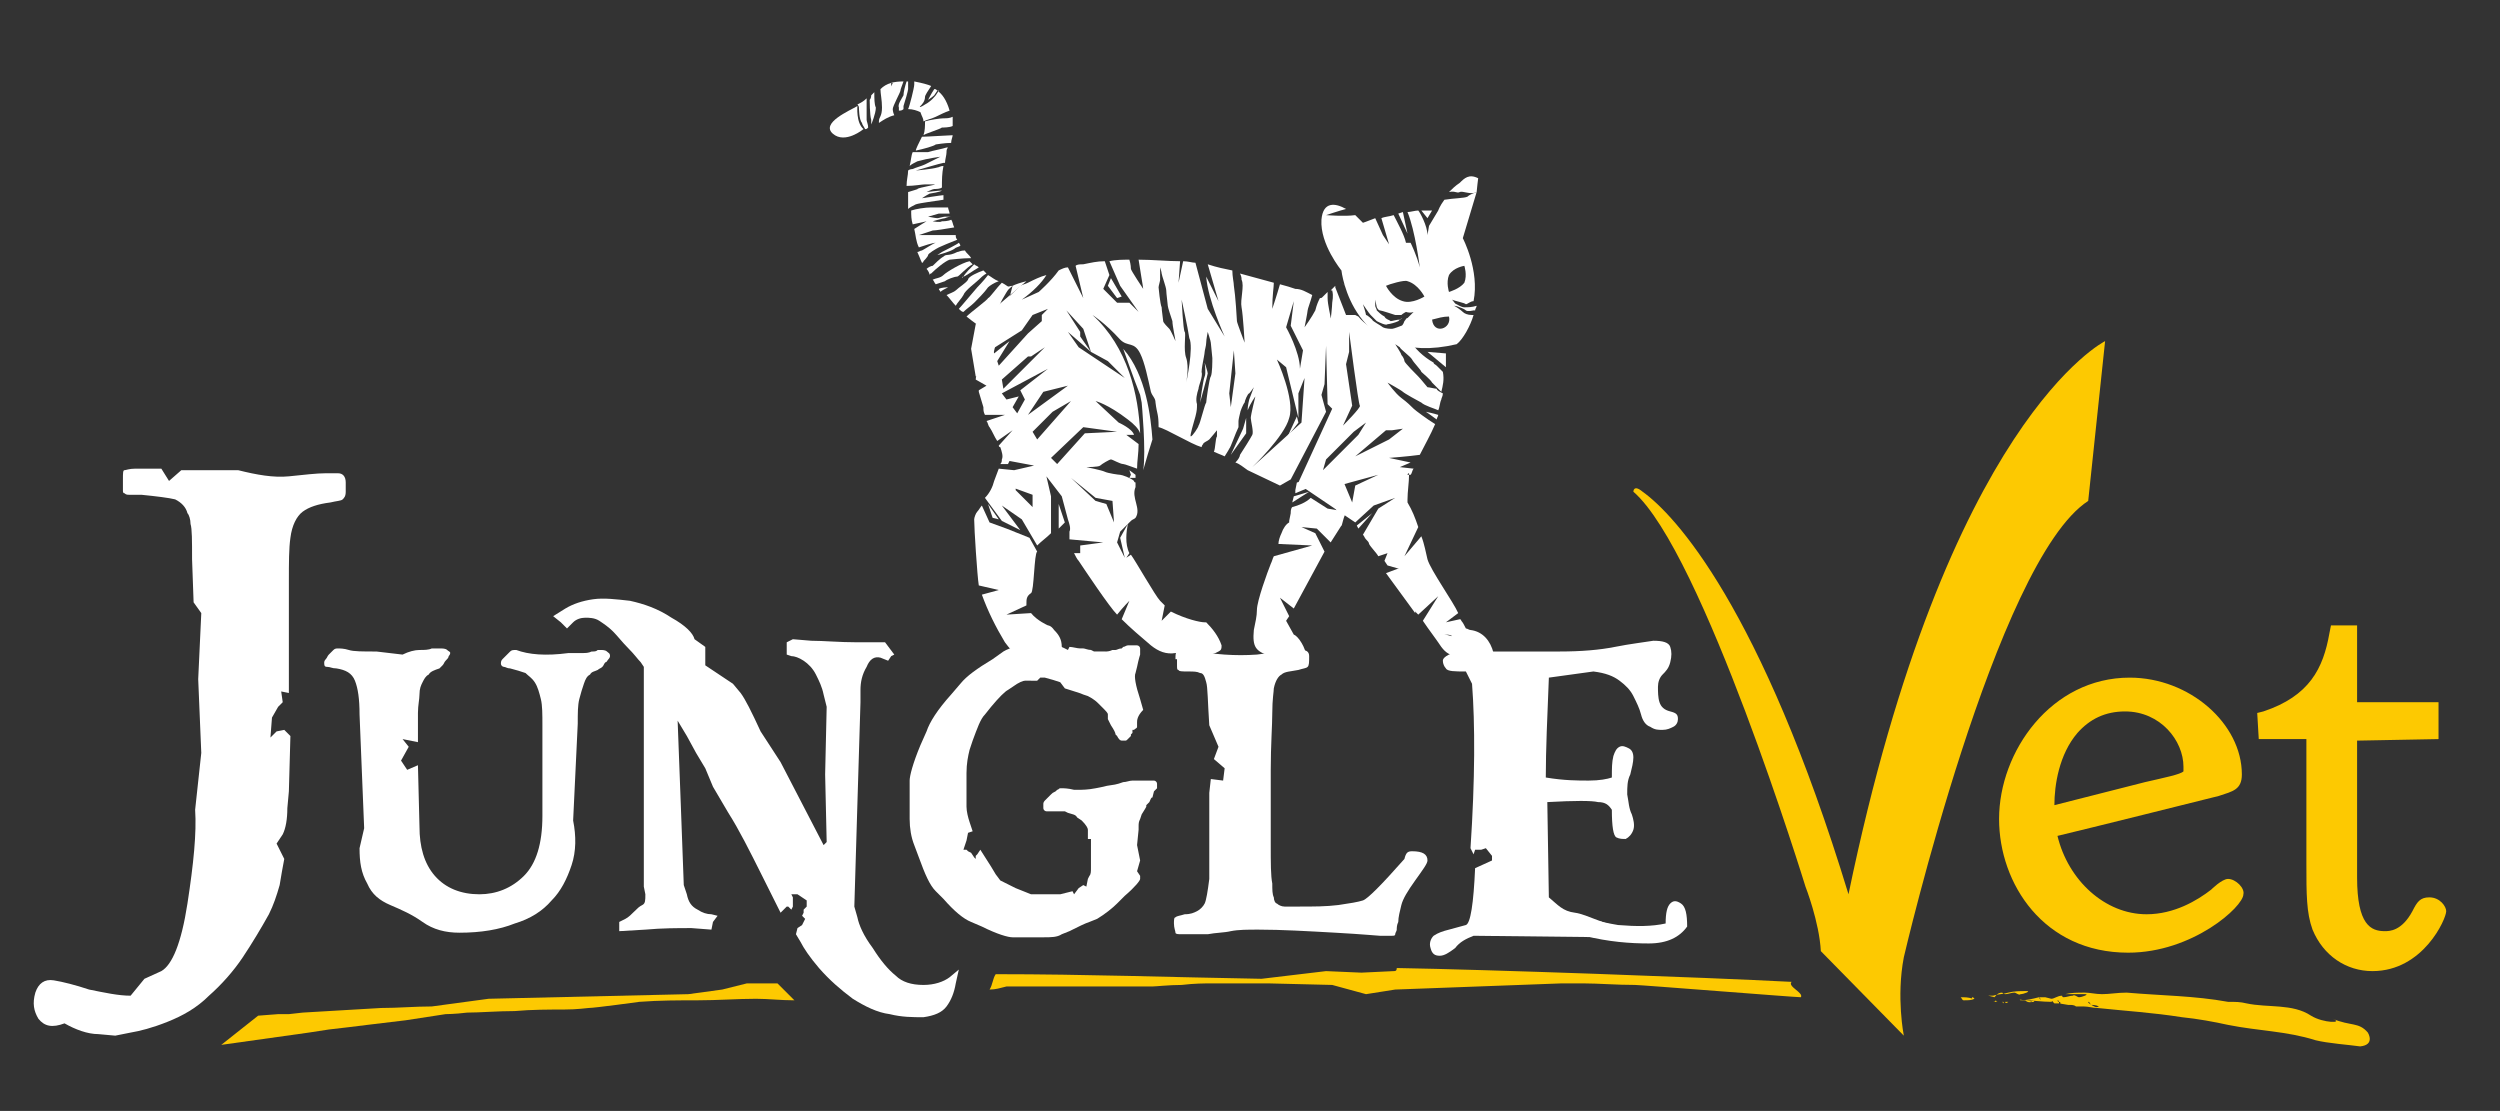 <?xml version="1.0" encoding="utf-8"?>
<!-- Generator: Adobe Illustrator 25.0.1, SVG Export Plug-In . SVG Version: 6.00 Build 0)  -->
<svg version="1.1" id="Calque_1" xmlns="http://www.w3.org/2000/svg" xmlns:xlink="http://www.w3.org/1999/xlink" x="0px" y="0px"
	 viewBox="0 0 162.7 72.3" style="enable-background:new 0 0 162.7 72.3;" xml:space="preserve">
<rect x="0" y="0" width="162.7" height="72.3" fill="#333333" stroke="none"/>
<style type="text/css">
	.st0{fill:#FDC901;}
	.st1{fill:#FFFFFF;}
	.st2{fill-rule:evenodd;clip-rule:evenodd;fill:#FFFFFF;}
</style>
<path class="st0" d="M137,22.2c0,0-10.3,5.1-16.7,36C114.6,39.5,109,33.5,106.9,32c-0.6-0.5-0.6,0-0.6,0
	c4.5,3.9,11.2,25.7,11.2,25.7s0.9,2.3,1,4.2l5.4,5.5c0,0-0.5-2.5,0-5.1c0,0,6-25.8,12-29.7L137,22.2z"/>
<path class="st0" d="M50.6,64h-2L47,64.4l-2.2,0.3c-4.3,0.1-8.7,0.2-13,0.3l-3.7,0.5c-1.1,0-2.2,0.1-3.3,0.1l-1.7,0.1l-1.7,0.1
	l-1.7,0.1L18.8,66h-0.5h-0.2l-1.3,0.1L14.4,68l5.7-0.8l1.3-0.2c0.9-0.1,1.7-0.2,2.5-0.3l2.5-0.3L29,66c0,0,0.6,0,1.4-0.1
	c0.8,0,2-0.1,3.1-0.1c1.1-0.1,2.3-0.1,3.2-0.1s1.5-0.1,1.6-0.1c0.4,0,3.3-0.4,3.3-0.4c1.3-0.1,2.6-0.1,3.8-0.1
	c1.3,0,2.6-0.1,3.8-0.1c0.8,0,1.6,0.1,2.5,0.1C51.3,64.7,50.9,64.3,50.6,64z"/>
<path class="st0" d="M90.7,63.2l-2.1,0.1l-2.3-0.1l-4.2,0.5c-5.9-0.1-11.4-0.3-17.3-0.3c-0.2,0.3-0.2,0.7-0.4,1
	c0.4,0,0.7-0.1,1.1-0.2h4.4H75c0.2,0,1.1-0.1,1.9-0.1c0.8-0.1,1.6-0.1,1.6-0.1h4.1l4.1,0.1l2.2,0.6l1.9-0.3l5.4-0.2l5.4-0.2h1.5
	c0.9,0,2.1,0.1,3.3,0.1c0.4,0,10.4,0.8,10.8,0.8c0.2-0.3-0.9-0.7-0.6-1c-5.8-0.3-19.8-0.8-25.7-0.9C90.9,63.2,90.8,63.2,90.7,63.2
	L90.7,63.2z"/>
<path class="st1" d="M13.1,39.9l-0.5-0.7l-0.1-2.8c0-1.2,0-2-0.1-2.3c0-0.3-0.1-0.6-0.2-0.7c-0.1-0.4-0.4-0.7-0.8-0.9
	c-0.4-0.1-1.2-0.2-2.2-0.3c-0.4,0-0.6,0-0.8,0c-0.1,0-0.2,0-0.3-0.1C8,32.1,8,32,8,31.9v-0.7c0-0.4,0-0.6,0.1-0.6
	c0.1,0,0.3-0.1,0.7-0.1h1.7l0.5,0.8l0.8-0.7h3.7c1.2,0.3,2.3,0.5,3.3,0.4s1.8-0.2,2.4-0.2H22c0.3,0,0.5,0.2,0.5,0.6V32
	c0,0.3-0.1,0.4-0.2,0.5s-0.4,0.1-0.8,0.2c-0.8,0.1-1.4,0.3-1.8,0.6S19,34.2,18.9,35c-0.1,0.7-0.1,1.6-0.1,2.8v5.5v1.8L18.3,45
	l0.1,0.7L18.1,46l-0.4,0.7L17.6,48l0.4-0.4l0.5-0.1l0.4,0.4l-0.1,3.6l-0.1,1.1c0,0.7-0.1,1.3-0.3,1.7L18,54.9l0.5,1
	c-0.1,0.5-0.2,1.1-0.3,1.7c-0.2,0.7-0.4,1.3-0.7,1.9c-0.5,0.9-1.1,1.9-1.7,2.8s-1.4,1.8-2.2,2.5c-0.8,0.8-1.7,1.3-2.7,1.7
	s-1.8,0.6-2.4,0.7l-1,0.2l-1.1-0.1c-0.7,0-1.5-0.3-2.2-0.7c-0.8,0.3-1.3,0.2-1.7-0.3c-0.3-0.5-0.4-1-0.2-1.7
	c0.2-0.6,0.6-0.9,1.2-0.8s1.4,0.3,2.3,0.6c1,0.2,1.9,0.4,2.7,0.4l0.9-1.1l1.1-0.5c0.7-0.4,1.3-1.8,1.7-4.4s0.6-4.6,0.5-6.1l0.4-3.7
	l-0.2-4.8L13.1,39.9z"/>
<path class="st1" d="M27.3,53.8c0,1.3,0.3,2.4,1,3.2s1.7,1.2,2.9,1.2c1.1,0,2.1-0.4,2.9-1.2s1.2-2.1,1.2-3.9v-5.9
	c0-0.7,0-1.3-0.1-1.7s-0.2-0.8-0.4-1.1s-0.4-0.4-0.6-0.6c-0.3-0.1-0.6-0.2-1-0.3c-0.2,0-0.3-0.1-0.4-0.1s-0.2-0.1-0.2-0.2
	s0-0.2,0.1-0.3s0.1-0.1,0.2-0.2s0.2-0.2,0.3-0.3s0.2-0.1,0.4-0.1c0.8,0.3,1.9,0.4,3.4,0.2h0.9c0.2,0,0.4,0,0.6-0.1
	c0.2,0,0.3,0,0.4-0.1h0.2c0.1,0,0.3,0,0.4,0.1s0.2,0.1,0.2,0.3c0,0,0,0.1-0.1,0.2s-0.1,0.2-0.2,0.2c-0.1,0.1-0.1,0.2-0.2,0.3
	s-0.2,0.1-0.3,0.2c-0.2,0.1-0.4,0.1-0.5,0.3c-0.2,0.1-0.3,0.3-0.4,0.6s-0.2,0.6-0.3,1s-0.1,0.9-0.1,1.6l-0.3,6.3
	c0.2,1,0.2,2-0.1,2.9s-0.7,1.7-1.3,2.3c-0.6,0.7-1.4,1.2-2.4,1.5c-1,0.4-2.2,0.6-3.6,0.6c-0.9,0-1.7-0.2-2.4-0.7s-1.4-0.8-2.1-1.1
	s-1.2-0.7-1.5-1.4c-0.4-0.7-0.5-1.4-0.5-2.3l0.3-1.3l-0.3-7.4c0-1-0.1-1.7-0.3-2.2s-0.6-0.7-1.2-0.8c-0.3,0-0.4-0.1-0.6-0.1
	s-0.2-0.1-0.2-0.3c0,0,0-0.1,0.1-0.2s0.1-0.2,0.2-0.3s0.2-0.2,0.3-0.3s0.2-0.1,0.3-0.1s0.4,0,0.7,0.1s0.9,0.1,1.8,0.1l1.7,0.2
	c0.4-0.2,0.8-0.3,1.1-0.3s0.6,0,0.8-0.1h0.5c0.2,0,0.4,0,0.5,0.1s0.2,0.1,0.2,0.2c0,0,0,0.1-0.1,0.2c0,0.1-0.1,0.2-0.2,0.3
	s-0.1,0.2-0.2,0.3s-0.1,0.1-0.2,0.2c-0.3,0.1-0.6,0.2-0.7,0.4c-0.2,0.1-0.3,0.3-0.4,0.5s-0.2,0.4-0.2,0.8c0,0.3-0.1,0.7-0.1,1.2v1.9
	l-1-0.2l0.4,0.5l-0.5,0.9l0.4,0.6l0.7-0.3L27.3,53.8L27.3,53.8z"/>
<path class="st1" d="M36,40.1l0.8-0.5c0.5-0.3,1.1-0.5,1.8-0.6s1.5,0,2.4,0.1c0.9,0.2,1.8,0.5,2.7,1.1c0.9,0.5,1.4,1,1.5,1.4
	l0.7,0.5v0.6v0.6l0.9,0.6l0.9,0.6l0.5,0.6c0.3,0.4,0.7,1.2,1.3,2.5l1.3,2l1.4,2.7l1.4,2.7l0.1-0.1l0.1-0.1l-0.1-4.4l0.1-4.4
	l-0.2-0.8c-0.1-0.5-0.3-0.9-0.5-1.3s-0.5-0.7-0.8-0.9s-0.6-0.3-0.8-0.3l-0.3-0.1v-0.4v-0.4l0.2-0.1l0.2-0.1l1.2,0.1
	c0.8,0,1.8,0.1,3,0.1h1.8l0.3,0.4l0.3,0.4L58,42.7L57.8,43l-0.5-0.2c-0.4-0.1-0.7,0.1-0.9,0.6c-0.3,0.5-0.4,1-0.4,1.5v0.8l-0.2,6.6
	L55.6,59l0.2,0.7c0.1,0.5,0.4,1.2,1,2c0.5,0.8,1,1.4,1.5,1.8c0.4,0.4,1,0.6,1.8,0.6c0.7,0,1.3-0.2,1.7-0.5l0.6-0.5L62.2,64
	c-0.1,0.6-0.3,1.1-0.6,1.5s-0.8,0.6-1.5,0.7c-0.7,0-1.4,0-2.2-0.2c-0.8-0.1-1.6-0.5-2.4-1c-0.8-0.6-1.5-1.2-2.2-2
	c-0.6-0.7-1-1.3-1.2-1.7l-0.3-0.5l0.1-0.4l0.3-0.2l0.2-0.4l-0.2-0.2l0.1-0.2v-0.2l0.1-0.1l0.1-0.1v-0.2v-0.2l-0.3-0.2l-0.3-0.2h-0.1
	h-0.1h-0.1h-0.1l0.1,0.2v0.2v0.1v0.1V59l-0.1,0.2L51.3,59h-0.1L51,59.2l-0.2,0.2L49.6,57c-0.8-1.6-1.5-3-2.2-4.1l-1-1.7L45.9,50
	l-0.6-1l-0.6-1.1l-0.6-1l0.2,5.3l0.1,2.7l0.1,2.7l0.1,0.3l0.1,0.3c0.1,0.5,0.3,0.8,0.7,1c0.3,0.2,0.6,0.3,0.9,0.3l0.4,0.1L46.4,60
	l-0.1,0.5L45,60.4c-0.9,0-1.9,0-3,0.1l-1.7,0.1v-0.3V60l0.4-0.2c0.2-0.1,0.4-0.3,0.6-0.5s0.3-0.3,0.5-0.4s0.2-0.3,0.2-0.7l-0.1-0.5
	v-3.6v-3.6V47v-3.6l-0.2-0.3c-0.2-0.2-0.4-0.5-0.8-0.9s-0.7-0.8-1-1.1s-0.6-0.5-0.9-0.7s-0.7-0.2-0.9-0.2c-0.3,0-0.6,0.1-0.8,0.3
	S37,40.8,37,40.8l-0.1,0.1l-0.4-0.4L36,40.1z"/>
<path class="st1" d="M70.8,54.6v-0.4V54c0-0.1-0.1-0.3-0.4-0.6l-0.3-0.2C70,53,69.8,53,69.5,52.9l-0.2-0.1H69h-0.2h-0.1
	c0,0-0.1,0-0.2,0h-0.1h-0.1h-0.1h-0.1c-0.1,0-0.2-0.1-0.2-0.2v-0.1v-0.1v-0.1c0,0,0-0.1,0.1-0.2l0.1-0.1c0,0,0.1-0.1,0.2-0.2
	l0.1-0.1c0.1-0.1,0.1-0.1,0.3-0.2l0.1-0.1c0.1,0,0.1-0.1,0.2-0.1h0.1h0.1c0,0,0.3,0,0.7,0.1h0.3c0.2,0,0.6,0,1.1-0.1l0.5-0.1
	c0.3-0.1,0.7-0.1,1-0.2l0.3-0.1c0.2,0,0.4-0.1,0.6-0.1h0.2h0.4h0.1h0.2H75h0.1c0.1,0,0.2,0.1,0.2,0.2v0.1v0.1v0.1
	c0,0-0.1,0.1-0.2,0.2L75,51.9c-0.1,0-0.1,0.1-0.2,0.3l-0.1,0.1l-0.1,0.1v0.1c0,0-0.1,0.2-0.3,0.5l-0.1,0.3c-0.1,0.2-0.1,0.3-0.1,0.5
	v0.1V54L74,55l0.2,1L74,56.7l0.2,0.3v0.2c0,0.1-0.3,0.5-1,1.1l-0.5,0.5c-0.3,0.3-0.8,0.7-1.3,1L70.9,60c-0.3,0.1-0.7,0.3-1.3,0.6
	l-0.5,0.2C68.8,61,68.4,61,67.9,61h-0.3h-0.3h-0.9h-0.5c-0.3,0-1-0.2-2-0.7L63.2,60c-0.5-0.2-1.1-0.7-1.8-1.5L60.9,58
	c-0.4-0.4-0.7-1.1-1.1-2.2L59.5,55c-0.2-0.5-0.3-1.1-0.3-1.7v-0.5v-0.5v-1v-0.5c0-0.3,0.2-1.1,0.7-2.3l0.4-0.9
	c0.2-0.6,0.7-1.4,1.6-2.4l0.6-0.7c0.4-0.5,1.1-1,2.1-1.6l0.7-0.5c0.5-0.3,1.1-0.4,1.8-0.4l0.5,0.2l0.5-0.2h0.4h0.2
	c0.2,0,0.4,0.1,0.8,0.3l0.1-0.2c0.2,0,0.5,0.1,0.7,0.1h0.2c0.1,0,0.3,0.1,0.5,0.1l0.2,0.1h0.3h0.1h0.1h0.2H72c0,0,0.2,0,0.4-0.1h0.2
	c0.1,0,0.2-0.1,0.4-0.1l0.1-0.1c0.1,0,0.2-0.1,0.3-0.1h0.1h0.2h0.2H74c0.1,0,0.2,0.1,0.2,0.2v0.1v0.1v0.1v0.1c0,0-0.1,0.3-0.2,0.8
	l-0.1,0.4c-0.1,0.2,0,0.8,0.3,1.7l0.2,0.7C74,46.6,74,46.9,74,47v0.1v0.1v0.1c0,0.1-0.1,0.1-0.2,0.2h-0.1v0.1v0.1l-0.1,0.1v0.1
	L73.5,48l-0.1,0.1c-0.1,0.1-0.1,0.1-0.2,0.1h-0.1H73c-0.1,0-0.2-0.1-0.3-0.3l-0.1-0.1c0-0.1-0.1-0.3-0.3-0.6L72.2,47l-0.1-0.2v-0.2
	v-0.1c0-0.1-0.1-0.2-0.4-0.5l-0.2-0.2c-0.1-0.1-0.3-0.3-0.7-0.5l-0.3-0.1c-0.2-0.1-0.6-0.2-1.2-0.4L69,44.4c-0.3-0.1-0.6-0.2-1-0.3
	h-0.3l-0.2,0.2H67h-0.3c-0.1,0-0.4,0.1-0.8,0.4l-0.3,0.2C65.4,45,65,45.4,64.5,46l-0.4,0.5c-0.3,0.3-0.5,0.9-0.8,1.7l-0.2,0.6
	c-0.1,0.4-0.2,0.9-0.2,1.5v0.4v0.4V52v0.5c0,0.3,0.1,0.7,0.2,1l0.1,0.3l0.1,0.3L63,54.2l-0.1,0.5L62.8,55l-0.1,0.3h0.2l0.1,0.1
	l0.2,0.1l0.2,0.3l0.1,0.1v-0.1v-0.1l0.1-0.1l0.2-0.3l0.7,1.1l0.3,0.5l0.3,0.4l1,0.5l0.5,0.2l0.5,0.2h0.8h0.4h0.4h0.2H69l0.4-0.1
	l0.4-0.1l0.1,0.2l0.3-0.4l0.3-0.2l0.2,0.1l0.1-0.5l0.1-0.2c0.1-0.1,0.1-0.3,0.1-0.5v-0.2v-0.1v-0.8V55v-0.4L70.8,54.6z"/>
<path class="st1" d="M76.5,42.9c0-0.3,0-0.4,0.1-0.5s0.3-0.1,0.6-0.1h0.3c1.5,0.3,2.9,0.4,4.3,0.3c1.4-0.2,2.3-0.2,2.6-0.3h0.3
	c0.3,0,0.5,0.1,0.5,0.4c0,0.4,0,0.6-0.1,0.7s-0.3,0.1-0.6,0.2c-0.5,0.1-0.9,0.1-1.1,0.3c-0.2,0.1-0.4,0.4-0.5,0.9
	c0,0.2-0.1,0.7-0.1,1.6c0,0.8-0.1,2.1-0.1,3.7v4.8c0,1.3,0,2.1,0.1,2.6c0,0.4,0,0.7,0.1,0.9c0,0.2,0.1,0.4,0.2,0.4
	c0.1,0.1,0.3,0.2,0.5,0.2h0.9c1,0,1.8,0,2.6-0.1c0.7-0.1,1.3-0.2,1.6-0.3s1.2-1,2.7-2.7c0.1-0.4,0.2-0.5,0.5-0.5c0.7,0,1,0.2,1,0.6
	c0,0.2-0.3,0.6-0.8,1.3s-0.8,1.2-0.9,1.6S91,59.7,91,60c-0.1,0.2-0.1,0.4-0.1,0.5s-0.1,0.2-0.1,0.3s-0.1,0.1-0.2,0.1s-0.2,0-0.3,0
	s-0.1,0-0.2,0s-0.1,0-0.3,0c-0.1,0-1.1-0.1-2.9-0.2s-3.5-0.2-5-0.2c-0.7,0-1.3,0-1.8,0.1c-0.4,0.1-1,0.1-1.5,0.2c-0.6,0-1.1,0-1.5,0
	h-0.2c-0.2,0-0.4,0-0.4-0.1s-0.1-0.3-0.1-0.6c0-0.2,0-0.4,0.1-0.4c0.1-0.1,0.3-0.1,0.6-0.2c0.4,0,0.6-0.1,0.8-0.2s0.4-0.3,0.5-0.5
	s0.2-0.8,0.3-1.6v-5.6l0.1-0.9l0.8,0.1l0.1-0.8L79,49.4l0.3-0.8l-0.6-1.4c-0.1-1.5-0.1-2.5-0.2-2.8c-0.1-0.4-0.2-0.6-0.4-0.6
	c-0.2-0.1-0.4-0.1-0.8-0.1c-0.3,0-0.6,0-0.6-0.1c-0.1,0-0.1-0.1-0.1-0.3v-0.4L76.5,42.9z"/>
<path class="st1" d="M104.9,61l-9-0.1c-0.5,0.2-0.9,0.4-1.2,0.8c-0.4,0.3-0.7,0.5-1,0.5s-0.5-0.1-0.6-0.5c-0.1-0.3,0-0.6,0.2-0.8
	c0.3-0.2,0.6-0.3,1-0.4s0.7-0.2,1.1-0.3c0.3-0.1,0.5-1.4,0.6-3.7l1.1-0.5v-0.3l-0.4-0.5l-0.3,0.1H96l-0.1,0.3l-0.2-0.4
	c0.3-4.5,0.3-8.1,0.1-10.7l-0.4-0.8c-0.7,0-1.2,0-1.3-0.2c-0.1-0.1-0.2-0.3-0.2-0.5s0.3-0.4,0.9-0.6h6.7c1.4,0,2.6-0.1,3.6-0.3
	s1.9-0.3,2.5-0.4c0.6,0,1,0.1,1.1,0.4s0.1,0.6,0,1s-0.3,0.6-0.5,0.8s-0.3,0.5-0.3,0.8s0,0.7,0.1,1s0.3,0.5,0.7,0.6s0.5,0.2,0.5,0.5
	c0,0.2-0.1,0.4-0.3,0.5s-0.4,0.2-0.7,0.2s-0.5,0-0.8-0.2c-0.3-0.1-0.5-0.4-0.6-0.8s-0.3-0.8-0.5-1.2s-0.5-0.7-0.9-1
	s-0.9-0.5-1.7-0.6l-2.9,0.4c-0.1,2.5-0.2,4.7-0.2,6.5c1.2,0.2,2.1,0.2,2.8,0.2s1.2-0.1,1.5-0.2c0-0.6,0-1,0.1-1.4
	c0.1-0.3,0.2-0.5,0.4-0.6s0.4,0,0.6,0.1s0.3,0.3,0.3,0.6s-0.1,0.7-0.2,1.1c-0.2,0.4-0.2,0.8-0.2,1.3c0.1,0.5,0.1,0.9,0.3,1.3
	c0.1,0.3,0.2,0.7,0.1,1s-0.3,0.5-0.5,0.6c-0.2,0-0.4,0-0.6-0.1s-0.3-0.7-0.3-1.8c-0.2-0.3-0.4-0.5-0.9-0.5c-0.4-0.1-1.5-0.1-3.3,0
	l0.1,6.2c0.6,0.5,0.9,0.9,1.7,1s2.1,0.9,3.2,0.9"/>
<path class="st1" d="M98.4,58.7c1.1-0.1,2.2,0.1,3.4,0.6c1.2,0.4,2.3,0.7,3.5,0.9c1.2,0.1,2.2,0.1,3.1-0.1c0-0.7,0.1-1.1,0.3-1.3
	s0.4-0.2,0.7,0s0.4,0.7,0.4,1.5c-0.5,0.7-1.3,1.1-2.5,1.1s-2.6-0.1-4.2-0.5c-1.6-0.3-3.5-0.5-5.8-0.6"/>
<path class="st0" d="M145,57.2c-0.4,0-1.1,0.7-1.1,0.7c-0.9,0.7-2.4,1.6-4.2,1.6c-2.7,0-5.1-2.2-5.8-5.1c2.1-0.5,9.3-2.3,10.5-2.6
	c0.9-0.3,1.5-0.4,1.5-1.4c0-3.3-3.4-6.3-7.3-6.3c-5.1,0-8.5,4.8-8.5,9.2c0,4.2,2.9,8.7,8.4,8.7c4.2,0,7.5-3,7.5-3.8
	C146.1,57.8,145.5,57.2,145,57.2L145,57.2z M142.1,50.2c-0.2,0.2-1.2,0.4-2.5,0.7l-5.9,1.5c0-1.3,0.3-3.3,1.5-4.7
	c0.8-0.9,1.8-1.4,3.1-1.4c2.3,0,3.8,1.9,3.8,3.6L142.1,50.2z"/>
<path class="st0" d="M158.1,58.4c-0.6,0-0.8,0.3-1.1,0.9c-0.7,1.3-1.5,1.3-1.8,1.3c-0.9,0-1.8-0.4-1.8-3.5v-8.9l5.3-0.1v-2.4h-5.3
	c0-1.1,0-1.8,0-4.4v-0.6h-1.7l-0.1,0.5c-0.4,2.3-1.3,4.1-4.3,5.1l-0.4,0.1l0.1,1.7h3.1v8.1c0,2,0,3.2,0.4,4.3
	c0.7,1.7,2.2,2.7,3.9,2.7c3.3,0,4.8-3.4,4.8-3.9C159.2,59,158.8,58.4,158.1,58.4L158.1,58.4z"/>
<path class="st0" d="M129.7,65.2h0.3c0,0-0.1,0-0.1-0.1C129.8,65.2,129.8,65.2,129.7,65.2z"/>
<path class="st0" d="M130.7,65.2c-0.1,0-0.2,0-0.2,0C130.5,65.3,130.6,65.3,130.7,65.2z"/>
<path class="st0" d="M130.3,65.2C130.4,65.2,130.4,65.2,130.3,65.2c0.1,0.1,0.1,0.1,0.1,0.1C130.4,65.2,130.4,65.2,130.3,65.2z"/>
<path class="st0" d="M130.3,65.2C130.3,65.1,130.3,65.2,130.3,65.2z"/>
<path class="st0" d="M130.3,64.6c0,0,0.1,0.1,0.2,0.1c0.2,0,0.4-0.1,0.6-0.1c0.1,0,0.3,0.2,0.4,0.1c0.2,0,0.7-0.2,0.4-0.2
	c-0.5,0-0.8,0-1.2,0.1c-0.3,0.1-0.7,0.1-1,0.2c-0.1,0-0.2,0-0.3,0l0.4,0.1C129.9,64.8,130,64.6,130.3,64.6L130.3,64.6z"/>
<path class="st0" d="M127.8,65.1L127.8,65.1c0.3,0,0.5,0,0.7-0.1l-0.1-0.1c-0.1,0-0.1,0.1,0,0.1c-0.3-0.1-0.5-0.1-0.8-0.1
	C127.7,65,127.7,65.1,127.8,65.1L127.8,65.1z"/>
<path class="st0" d="M127.5,65L127.5,65L127.5,65z"/>
<path class="st0" d="M131.7,65.1c0.6,0,1.2,0.1,1.8,0.1c0,0,0.1-0.1,0.1,0l0.1,0.1h0.2h0.1c0,0,0,0,0-0.1c0,0-0.1,0-0.1-0.1
	c0,0,0.1,0,0.1,0.1c0,0,0.1,0,0.1,0.1h0.2c-0.1,0-0.2,0-0.2,0H134l0.6,0.1h0.1c0.1,0,0.3,0,0.4,0.1h0.1h0.4c0.1,0,0.2-0.1,0.3-0.1
	l0.1,0.1l0.1-0.1c-0.1-0.1-0.2-0.1-0.2-0.2c-0.1-0.1-0.2,0.2-0.3,0c0.1,0.2,0.2-0.1,0.3,0c0.1,0,0.1,0.1,0.2,0.2
	c0.1,0,0.3,0,0.5,0.1c-0.2,0.1-0.3,0-0.5-0.1c-0.1,0-0.1,0-0.1,0.1l-0.1-0.1c-0.1,0-0.2,0.1-0.3,0.1c0.3,0,0.6,0.1,0.9,0.1
	c1.9,0.2,3.6,0.3,5.5,0.6c1,0.1,2.1,0.3,3,0.5c2,0.4,3.8,0.4,5.7,1c0.8,0.2,2.2,0.3,2.9,0.4c1-0.1,0.5-0.9,0.5-0.9
	c-0.6-0.7-1.1-0.4-2.3-0.9c0.8,0.3-0.6,0.3-1.4-0.2c-1.2-0.8-2.8-0.5-4.2-0.8c-0.4-0.1-0.7-0.1-1.2-0.1c-2.2-0.4-4.3-0.4-6.6-0.6
	c-0.6,0-1.1,0.1-1.6,0.1c-0.4,0-0.8-0.1-1.1-0.1c-0.5,0-0.9,0-1.3,0.1h1.3c0.3,0-0.2,0.2-0.4,0.2c-0.1,0-0.3-0.2-0.4-0.1
	c-0.2,0-0.4,0.1-0.6,0.1c-0.1,0-0.1-0.1-0.1-0.1c-0.3,0-0.5,0.2-0.7,0.2l-0.4-0.1c-0.1,0-0.2,0-0.2,0h-0.2c0.1,0.1,0.1,0.1,0.1,0.2
	c-0.1,0-0.2-0.1-0.3-0.1c0.1,0,0.2,0.1,0.3,0.1c0-0.1-0.1-0.1-0.1-0.2c-0.4,0.1-0.8,0.2-1.2,0.2c0.2,0,0.5,0,0.8,0.1
	c-0.1,0-0.1-0.1,0-0.1l0.1,0.1c-0.2,0-0.4,0.1-0.6-0.1C131.8,65.1,131.7,65.1,131.7,65.1C131.6,65.2,131.6,65.1,131.7,65.1l-0.2,0
	C131.3,65,131.7,65.1,131.7,65.1L131.7,65.1z"/>
<path class="st0" d="M134.2,65.2h-0.1h0.5C134.4,65.2,134.3,65.2,134.2,65.2z"/>
<g>
	<path class="st2" d="M84.2,32.3l-0.1,0.4l1.1-0.7L84.2,32.3z"/>
	<path class="st1" d="M87.8,33.3l-2-2.2l-1.4,0.3l-0.1,0.5v0.2l1.2-0.5l1.5,1.6l-0.6-0.1l-1.1-0.7c-0.3,0.3-0.8,0.5-1.2,0.6
		C84,33.1,84,33.3,84,33.4l-0.1,0.5V34c-0.2,0.1-0.4,0.4-0.5,0.7c-0.1,0.2-0.2,0.5-0.2,0.7l2.2,0.1l-2.5,0.7
		c-0.1,0.2-0.1,0.3-0.2,0.5c-0.2,0.5-0.9,2.4-0.9,3c0,0.4-0.1,0.8-0.2,1.3c-0.1,1.1,0.1,1.4,1.1,1.7c0.4,0.1,0.7,0.3,1.1,0.4h0.1
		c0.2,0.1,0.4,0.1,0.6,0.1h0.2c0.1,0,0.2,0,0.3-0.1c0-0.1,0.1-0.1,0-0.4c0-0.5-0.5-1.3-0.8-1.4l-0.5-0.9l0.2-0.3l-0.6-1.2l0.9,0.7
		l2-3.7l-0.6-1.2l-0.9-0.4l1,0.1c0,0,0.5,0.5,0.9,0.9l0.7-1.1c0,0.2,0.2-0.9,0.3-0.7L87.8,33.3z"/>
	<path class="st2" d="M78.6,29.3l0.1-0.3L78.6,29.3L78.6,29.3z"/>
	<path class="st2" d="M65,33.8l-0.7-1l0.3,0.9L65,33.8z"/>
	<path class="st2" d="M78.4,24.5c-0.1,0.2-0.3,1.7-0.3,1.7s0.5-1.8,0.5-1.9s-0.2-0.7-0.2-0.7S78.5,24.3,78.4,24.5z"/>
	<path class="st2" d="M83.8,28.4l0.7-0.9l-0.1-0.4L83.8,28.4z"/>
	<path class="st2" d="M88.3,34.2l0.1,0.2l0.9-1L88.3,34.2z"/>
	<path class="st2" d="M68.6,41c-0.2-0.3-0.4-0.3-0.4-0.3s-0.7-0.3-1.1-0.8L65.5,40l1.3-0.6v-0.1c0-0.3,0-0.5,0.3-0.7
		c0.2-0.1,0.2-2.6,0.4-2.7L67,35l-1.5-0.6L64.4,34l-0.5-1.1c-0.1,0.1-0.2,0.3-0.3,0.4s-0.2,0.4-0.2,0.5c0,0.6,0.2,3.7,0.3,4.3
		l1.3,0.3l-1.1,0.3c0.4,1.1,0.9,2.1,1.5,3.1c0.3,0.4,0.6,0.8,1.1,0.9s1,0.1,1.5,0.1c0.3,0,0.5,0,0.8-0.1s0.4-0.3,0.3-0.6
		C69.1,41.6,68.9,41.3,68.6,41L68.6,41z"/>
	<path class="st2" d="M75,28.6c-0.1-1.4-0.4-4.2-1.9-5.9c0,0,0.7,2,1.1,3l0.1,0.5c0,0,0.3,3.2,0.1,4.4C74.6,29.9,74.8,29.2,75,28.6z
		"/>
	<path class="st2" d="M65.4,18.7l-0.2,0.5l0.7-0.6C65.7,18.6,65.6,18.7,65.4,18.7z"/>
	<path class="st2" d="M73,19.3l-0.7-1.2l-0.2,0.5l0.6,0.8L73,19.3z"/>
	<path class="st2" d="M73.9,31.1c0-0.1,0-0.1,0-0.2l-0.4-0.3l0.1,0.3l-0.1,0.2H73.9z"/>
	<path class="st2" d="M93.5,27.3c0-0.1,0.1-0.2,0.1-0.3c-0.3-0.1-0.8-0.2-0.8-0.2S93.1,27,93.5,27.3z"/>
	<path class="st2" d="M81.1,27.2l-0.2,0.7l-0.8,1.7l1-1.4V27.2z"/>
	<path class="st1" d="M68.9,34.4l0.4-0.4l-0.4-1.2V34.4z"/>
	<path class="st2" d="M93.7,21.7l-1.6-0.1L91,21.3l0.8,0.6c0.7,0.1,1.1,0.2,1.9,0.2l1.2-0.8L93.7,21.7z"/>
	<path class="st1" d="M64.2,22.4c0-0.5,0.7-1.9,0.8-2.3c0-0.3,0.4-0.9,0.7-1.4c-0.2-0.1-0.3-0.2-0.5-0.3c-0.4,0.4-0.8,1-0.9,1
		c0,0.1-1.1,0.9-1.4,1.2c0.5,0.4,0.8,0.6,0.8,0.6c-0.2,0.3,0,0.7-0.2,1.3"/>
	<path class="st1" d="M66.8,18.3c-0.4,0.1-0.7,0.2-0.9,0.3c-0.2,0.8-0.6,2.2-0.7,2.3s-0.7,2.8-0.8,3.2l-0.9,0.4l-0.3-1.8l0.3-1.6"/>
	<path class="st1" d="M58.8,6.9c0.1-0.3,0.3-1,0.3-1.1c0,0,0-0.3,0-0.5c0,0,0,0-0.1,0c-0.1,0.3-0.2,0.7-0.2,0.9
		c-0.1,0.2-0.4,0.6-0.3,0.8v0.2c0.1,0,0.2,0,0.3-0.1C58.8,7.1,58.8,7,58.8,6.9z"/>
	<path class="st1" d="M60.8,6.2L61,5.9c-0.1-0.1-0.1-0.1-0.2-0.1c-0.2,0.3-0.4,0.7-0.4,0.7S60.7,6.3,60.8,6.2z"/>
	<path class="st1" d="M62.7,18l-0.1,0.1C62.6,18.1,62.6,18,62.7,18s0.5-0.3,1-0.6c-0.1-0.1-0.2-0.1-0.3-0.2
		C63.2,17.4,62.8,17.8,62.7,18z"/>
	<path class="st1" d="M55.9,7c0,0,0,0.8,0.2,1c0,0.1,0.1,0.2,0.2,0.4c0.1,0,0.1,0,0.2-0.1c0-0.2-0.1-0.4-0.1-0.5c0-0.2,0-0.9,0-1.4
		c-0.2,0.2-0.4,0.3-0.6,0.4C55.9,6.9,55.9,7,55.9,7z"/>
	<path class="st1" d="M62.3,16.4c-0.6,0.3-0.7,0.1-0.9,0.3c-0.2,0.1-0.6,0.5-0.7,0.6c-0.1,0-0.3,0.1-0.4,0.2
		c0.1,0.1,0.2,0.3,0.2,0.4c0,0,0-0.1,0.1-0.1c0.3-0.3,0.9-0.8,1.2-0.9c0.1,0,0.8-0.1,1.4-0.1c-0.1-0.2-0.3-0.3-0.4-0.5
		C62.5,16.3,62.4,16.4,62.3,16.4z"/>
	<path class="st1" d="M56.9,6c-0.1,0.1-0.1,0.1-0.2,0.2c0,0.2-0.1,0.3-0.1,0.3s0,1,0.1,1.3v0.3c0,0,0.3-0.7,0.3-1.1
		C56.9,6.8,56.9,6.4,56.9,6z"/>
	<path class="st1" d="M58.1,7.1c0-0.2,0.5-1.1,0.5-1.2s0.1-0.3,0.2-0.6c-0.6,0-1.1,0.1-1.5,0.5c0,0.3,0.1,0.7,0.1,1.2
		c0,0.6-0.2,0.6-0.2,0.9V8c0.3-0.2,0.6-0.4,1-0.5C58.1,7.3,58.1,7.1,58.1,7.1z M57.7,6.4L58,5.7c0,0,0-0.1,0-0.3h0.1
		C57.9,5.8,57.7,6.4,57.7,6.4z"/>
	<path class="st1" d="M60.1,7.9c0.2-0.1,0.6-0.2,0.8-0.3s0.6-0.3,0.9-0.4c-0.2-0.7-0.5-1.1-0.8-1.3h0.1l-0.2,0.3
		c0,0-0.3,0.4-0.7,0.6C59.9,7,59.8,7,59.9,6.9s0.3-0.3,0.3-0.6c0-0.1,0.2-0.4,0.4-0.7c-0.2-0.1-0.6-0.2-1.1-0.3v0.2
		c0,0.2-0.3,1.4-0.4,1.6c0.3,0,0.6,0.1,0.8,0.2C60,7.6,60.1,7.7,60.1,7.9z"/>
	<path class="st1" d="M61.4,17.9c-0.2,0.2-0.5,0.2-0.7,0.3c0.1,0.1,0.1,0.2,0.2,0.3c0.3-0.1,0.6-0.2,0.6-0.2
		c0.1-0.1,0.6-0.3,0.8-0.3c0.1,0,0.6-0.6,1-0.8c-0.1-0.1-0.1-0.1-0.2-0.2C62.6,17.1,61.6,17.7,61.4,17.9z"/>
	<path class="st1" d="M59.6,9.8c0.5-0.1,1.2-0.3,1.3-0.4c0,0,0.6-0.1,1-0.1c0-0.2,0.1-0.4,0.1-0.5c-0.2,0-1.7,0.1-2,0.1
		C59.8,9.3,59.6,9.7,59.6,9.8C59.6,9.7,59.6,9.7,59.6,9.8z"/>
	<path class="st1" d="M61,16.6c0,0,0.8-0.2,1.1-0.4c0.1-0.1,0.2-0.1,0.4-0.2c0-0.1-0.1-0.2-0.1-0.2c-0.1,0.1-0.9,0.5-1.1,0.6
		C61,16.6,61,16.6,61,16.6z"/>
	<path class="st1" d="M63,18.2c-0.1,0.2-0.6,0.5-0.8,0.7c-0.1,0.1-0.4,0.2-0.6,0.3c0.2,0.2,0.4,0.5,0.6,0.7c0.1-0.2,0.4-0.5,0.5-0.7
		c0.1-0.3,0.8-0.8,1-1c0.1-0.1,0.3-0.3,0.5-0.4c-0.1-0.1-0.1-0.1-0.2-0.2C63.7,17.7,63,18,63,18.2z"/>
	<path class="st1" d="M61.3,8.3c0.1,0,0.5,0,0.7-0.1c0-0.2,0-0.4,0-0.6c-0.2,0.1-0.4,0.1-0.6,0.1s-0.9,0.1-1.2,0.2
		c0,0.3,0,0.6-0.1,0.9C60.2,8.7,61.2,8.4,61.3,8.3z"/>
	<path class="st1" d="M64.3,18.7c0.1-0.1,0.4-0.3,0.7-0.4c-0.3-0.1-0.5-0.3-0.7-0.4c-0.3,0.4-0.7,0.8-0.7,0.8
		c-0.1,0.1-1,1.2-1.2,1.4c0.1,0.1,0.2,0.2,0.3,0.2c0.2-0.2,0.5-0.4,0.7-0.6S64.1,19,64.3,18.7z"/>
	<path class="st1" d="M60,16.3c-0.1,0-0.2,0.1-0.3,0.1c0.1,0.2,0.2,0.5,0.3,0.7c0.1,0,0.1-0.1,0.1-0.1s0.3-0.3,0.3-0.4
		s0.5-0.4,0.7-0.5s0.7-0.3,1.2-0.5c-0.1-0.1-0.1-0.2-0.1-0.3c-0.1,0-0.2,0-0.3,0c-0.2,0-0.8,0-1.1,0s-1,0-1,0s0.6-0.2,0.9-0.3
		c0.2,0,0.8-0.1,1.4-0.2c-0.1-0.2-0.1-0.4-0.2-0.5c-0.2,0.1-0.5,0.1-0.6,0.1c-0.1,0.1-0.6,0-0.6,0s0.7-0.2,0.8-0.2
		c0,0,0.2-0.1,0.4-0.1c-0.1,0-0.3,0-0.4,0s-0.4,0.1-0.5,0.1s-0.6-0.1-0.6-0.1l0.7-0.2h0.7c0-0.1-0.1-0.3-0.1-0.4c-0.4,0-0.9,0-1.1,0
		c-0.4,0-1,0.1-1.3,0.2c0,0.3,0,0.6,0.1,0.9c0.5-0.1,0.9-0.2,0.9-0.2s-0.5,0.3-0.8,0.5c0.1,0.4,0.1,0.8,0.3,1.2
		c0.3-0.1,0.9-0.3,1.1-0.3C60.8,15.8,60.2,16.2,60,16.3L60,16.3z"/>
	<path class="st1" d="M59.1,12.5v1.1c0.1-0.1,0.3-0.2,0.5-0.3c0.3-0.1,1.2-0.2,1.8-0.3c0-0.1,0-0.2,0-0.3c-0.1,0-1.4,0.2-1.4,0.2
		s0.3-0.2,0.5-0.3c0,0,0.7-0.1,0.8-0.2c-0.2,0-1,0.1-1,0.1s0.4-0.2,0.5-0.2s0.4,0,0.5-0.1c0-0.5,0-0.9,0.1-1.4
		c-0.2,0-0.3,0.1-0.4,0.1c-0.3,0.1-1.4,0.2-1.4,0.2s1.7-0.5,1.8-0.5h0.1c0-0.2,0.1-0.5,0.1-0.7c0-0.1,0-0.2,0.1-0.3h-0.1
		c-0.3,0.1-0.9,0.2-1.2,0.3c-0.2,0-0.7,0-1,0c-0.1,0.2-0.1,0.5-0.2,0.9c0.1-0.1,0.3-0.2,0.5-0.3c0.7-0.2,1.5-0.3,1.5-0.3
		s-0.8,0.4-1,0.5s-0.6,0.2-0.8,0.3c0,0-0.2,0-0.3,0.1c0,0.3-0.1,0.6-0.1,1c0.5,0,1-0.1,1.2-0.1h0.6c0.3,0-1,0.2-1.1,0.3
		C59.8,12.3,59.4,12.4,59.1,12.5z"/>
	<path class="st1" d="M61.1,18.8c0,0.1,0.1,0.1,0.1,0.2c0.1-0.1,0.3-0.2,0.5-0.3C61.6,18.7,61.3,18.7,61.1,18.8z"/>
	<path class="st1" d="M55.8,6.9c0,0-0.1,1.1,0.4,1.5c0,0-1.2,1-2,0.3S55.3,7.2,55.8,6.9z"/>
	<path class="st1" d="M87,18.7C87,18.7,86.9,18.9,87,18.7z"/>
	<path class="st1" d="M87,18.7C87.1,18.7,87.1,18.7,87,18.7z"/>
	<path class="st1" d="M87.3,18.4l1.8,1.3l-0.2-0.2L87.3,18.4z"/>
	<path class="st1" d="M91.8,22c0,0,0-0.1,0-0.2l-0.4-0.3C91.6,21.7,91.7,21.9,91.8,22z"/>
	<path class="st1" d="M88,19.3c-0.1,0.1,0,0.3,0.1,0.5C88,19.6,88,19.4,88,19.3z"/>
	<path class="st1" d="M97.2,42.5c-0.2-0.8-0.7-1.4-1.5-1.5c-0.1,0-0.2-0.1-0.3-0.1c-0.1-0.2-0.2-0.4-0.3-0.5c0,0,0-0.1-0.1-0.1
		l-0.9,0.2l0.8-0.6c-0.3-0.7-1.8-2.8-2-3.5c-0.1-0.4-0.2-1-0.4-1.5l-1.1,1.3l0.9-1.9c-0.2-0.6-0.4-1.1-0.7-1.6c0,0,0-0.1,0-0.2
		c0-0.5,0.1-1.1,0.1-1.6h-0.1c0,0,0-0.1,0.1-0.1v0.1h0.1c0.1-0.1,0.1-0.3,0.2-0.4l-0.9-0.1l0.7-0.3l-1.4-0.3c0,0,1.3-0.1,2-0.2
		c0.3-0.6,0.7-1.3,1-2c-0.5-0.3-1.3-0.9-1.4-1c-0.2-0.2-0.4-0.4-0.8-0.7s-0.9-1-0.9-1s0.9,0.5,1,0.6s1,0.6,1.2,0.7
		c0.2,0.2,0.9,0.4,1.1,0.5c0.1-0.2,0.1-0.5,0.2-0.7c0-0.1,0.1-0.2,0.1-0.4c-0.2-0.1-0.4-0.2-0.4-0.3c-0.1,0-0.5-0.1-0.6-0.1
		c-0.1-0.1-0.4-0.5-0.6-0.7c-0.1-0.1-0.9-0.9-0.9-1s-0.1-0.3-0.2-0.4c0-0.1-0.4-0.7-0.4-0.7l0.3,0.2c0,0.1,0.7,0.6,0.8,0.8
		s0.6,0.7,0.6,0.8c0.1,0.1,0.6,0.5,0.7,0.7c0.1,0.1,0.4,0.4,0.6,0.6c0.1-0.4,0.2-0.8,0.1-1.3l-0.4-0.4c-0.1-0.1-0.2-0.1-0.2-0.2
		c-0.7-0.4-1.2-0.9-1.6-1.5c-1-0.2-2.5-0.5-3.3-1.5l-0.2-0.1h-0.6l-0.7-1.8v-0.1c-0.1,0.1-0.2,0.2-0.3,0.3h0.1c0.1,0.4,0,0.7,0,0.8
		c0,0.2-0.1,1.2-0.1,1c0-0.1-0.2-0.9-0.2-1.3c0-0.1,0-0.3,0-0.4c-0.1,0.1-0.2,0.2-0.3,0.3s-0.1,0.1-0.2,0.1
		c-0.1,0.2-0.2,0.4-0.3,0.8c-0.2,0.4-0.7,1.1-0.7,1.1s0.2-1,0.2-1.1s0.2-0.6,0.3-1c-0.4-0.2-0.7-0.4-1.1-0.4c-0.3-0.1-0.6-0.2-1-0.3
		c-0.2,0.7-0.5,1.6-0.5,1.6c0-0.9,0.1-1.4,0.1-1.7c-0.4-0.1-1.8-0.5-2.2-0.6c0.1,0.2,0.1,0.3,0.1,0.4c0.2,0.4-0.1,1.3,0,1.8
		s0.2,2.3,0.2,2.3s-0.5-1.3-0.5-1.4s-0.1-1.7-0.2-2.3c0-0.2-0.1-0.6-0.1-1c-0.5-0.1-1-0.2-1.6-0.4l0.7,2.4L78.5,18
		c0.1,1.5,1.2,3.9,1.2,3.9l-1.1-1.8l-0.8-3c-0.2,0-0.5-0.1-0.8-0.1l-0.3,1.4l0.1-1.4c-0.8,0-1.8-0.1-2.7-0.1
		c0.1,0.7,0.3,1.8,0.3,1.9c0,0-0.8-1.2-0.8-1.3c0,0,0-0.3-0.1-0.6c-0.4,0-0.9,0-1.3,0.1l0.7,1.6l1.2,1.7l-0.6-0.6h-0.8l-0.9-0.9
		l0.4-0.9L71.9,17c-0.5,0-0.9,0.1-1.4,0.2c-0.2,0-0.4,0-0.5,0.1l0.5,2.1l-1-2c-0.2,0-0.4,0.1-0.6,0.2c-0.5,0.7-1.3,1.4-1.3,1.4
		l-1.1,0.5c0.7-0.5,1.3-1.1,1.6-1.6c-0.4,0.1-0.8,0.3-1.2,0.5c-0.2,0.1-0.3,0.1-0.5,0.2l-2.8,2.7l0.2,2.1v0.1v0.3
		c0,0.1,0,0.1-0.1,0.2c-0.1,0.2-0.2,0.5-0.2,0.7l0.7,0.4l-0.5,0.3v0.1c0.1,0.3,0.2,0.7,0.3,1c0,0.2,0,0.3,0.1,0.5h1.3l-1.2,0.4
		c0.1,0.1,0.1,0.3,0.2,0.4c0.2,0.3,0.3,0.6,0.5,0.9l1-0.7L65,29c0,0,0,0.1,0.1,0.1c0.1,0.3,0.2,0.6,0.1,0.8c0,0.1,0,0.2-0.1,0.3h0.5
		l0.1-0.2l1.6,0.3L66,30.6l-1-0.1c-0.1,0.3-0.2,0.5-0.3,0.8c-0.1,0.4-0.3,0.8-0.6,1.1l1.1,1.5l1.2,0.6l-1.2-1.6l1.3,0.9l1,1.7
		c0.3-0.3,0.6-0.5,0.9-0.8v-2.4L68.1,31l1,1.3l0.4,1.5c0.1,0.3,0.2,0.6,0.1,0.8v0.5l2.2,0.2l-1.5,0.2V36h-0.4
		c0.1,0.2,0.2,0.4,0.3,0.5c0.4,0.6,2,3,2.5,3.5c0.4-0.5,0.8-0.9,0.8-0.9L73,40.3c0.6,0.6,1.2,1.1,1.9,1.7c0.5,0.4,1,0.6,1.6,0.5
		c0.4,0,0.8,0.1,1.3,0.1s1,0.1,1.5-0.2c0.2-0.1,0.2-0.2,0.2-0.4c-0.2-0.6-0.6-1.1-1-1.5h-0.1c-0.3,0-1.2-0.2-2.2-0.7l-0.6,0.6l0.2-1
		c-0.1-0.1-0.2-0.2-0.3-0.3c-0.3-0.3-1.6-2.6-1.9-3l-0.3,0.2l0.2-0.3c-0.3-0.6-0.2-1.4-0.1-1.9L72.9,35l0.3,1.3l-0.5-1l0.2-0.7
		l0.7-0.7c0.1-0.1,0.2-0.1,0.3-0.2c0.4-0.6-0.3-1.3,0-2c0-0.1,0-0.2,0-0.3c0,0-0.1,0-0.1-0.1c-0.2-0.2-0.8-0.4-0.9-0.4
		s-0.8-0.1-1-0.2s-1.2-0.3-1.2-0.3s0.8,0,0.9-0.1s0.6-0.4,0.7-0.4s0.6,0.3,0.8,0.3c0.1,0,0.6,0.2,0.9,0.3c0-0.5,0.1-1,0.1-1.6
		l-0.8-0.6h0.5c-0.1-0.4-1-0.8-1-0.8l-1.5-1.4c0,0,0.8,0.2,2.1,1.2c0.4,0.3,0.7,0.6,0.8,0.9c-0.1-2.5-0.8-5.6-3.1-7.7
		c0,0,0.8,0.5,1.8,1.6c0.5,0.5,0.9,0.1,1.3,0.9c0.3,0.6,0.5,1.6,0.7,2.5c0.1,0.3,0.3,0.4,0.3,0.7c0.1,0.8,0.2,0.7,0.2,1.6
		c0.5,0.1,2.1,1.1,2.8,1.3c0-0.1,0.1-0.2,0.1-0.2c0-0.1,0.3-0.2,0.4-0.3s0.5-0.6,0.5-0.6s0,0.3,0,0.4c-0.1,0.1-0.1,0.8-0.2,1
		c0.2,0.1,0.5,0.2,0.7,0.3c0.2-0.3,0.3-0.5,0.3-0.5c0.1-0.1,0.4-1,0.6-1.4c0-0.1,0-0.3,0-0.4s0.1-0.5,0.1-0.5c0-0.1,0.2-0.6,0.3-0.7
		c0-0.1,0.2-0.6,0.3-0.6c0.1-0.1,0.3-0.4,0.3-0.4L81.3,26c0,0-0.1,0.4-0.1,0.6v0.1c0.2-0.5,0.5-0.9,0.5-0.9s-0.3,1.2-0.3,1.4
		s0.2,0.9,0.1,1.1s-0.6,1-0.8,1.3c0,0.1-0.1,0.3-0.3,0.5c0.3,0.1,0.5,0.3,0.8,0.5l2.1,1l0.7-0.4l2.3-4.4L86,25.7l0.2-0.7l0.1-2.5
		l0.1,3.8l0.3,0.3l-2.2,4.8v0.1l3.7,2.5l1.2-1.1l1.4-0.5l-1.1,0.7l-1,1.7c0.1,0.1,0.1,0.2,0.2,0.3s0.2,0.2,0.2,0.3
		c0.1,0.2,0.5,0.6,0.6,0.8l0.6-0.2l-0.2,0.5l0.2,0.3L91,37c0.1,0.1,0,0.4,0.1,0.5c0.2,0.3,0.8,2,1,2.3c0.1,0.1,0.1,0.1,0.2,0.2
		l1.3-1.2l-1,1.6c0.4,0.6,0.8,1.1,1.2,1.7c0.3,0.4,0.6,0.6,1.2,0.6c0.4,0.1,1.4,0,2,0C97.1,42.8,97.2,42.7,97.2,42.5L97.2,42.5z
		 M67.2,33l-1.1-1.1v-0.1l1.1,0.4V33z M64.9,23.5l0.8-1.3l-1,0.8l-0.1-0.3l1.9-1.2l0.7-1l1-0.4l-0.4,0.4v0.4l-0.9,0.8L65,23.8
		L64.9,23.5z M68,22.6l-2.7,2.7l-0.1-0.6l1.7-1.5h0.2L68,22.6z M66.2,26.9l-0.3-0.4l0.4-0.7L65.5,26l-0.3-0.4l3-1.6l-1.8,1.4
		l0.3,0.6L66.2,26.9z M67.9,25.5l1.6-0.4L66.9,27L67.9,25.5z M67.5,28.6l-0.3-0.5l1.3-1.3l1.2-0.7L67.5,28.6z M71.3,32.4l1.1,0.2
		l0.1,1.4L72,32.8l-0.7-0.2l-1.6-1.5L71.3,32.4z M72.7,28.1l-2.1,0.1l-1.8,2l-0.4-0.4l2.1-2L72.7,28.1z M71,22.9l1.1,0.6l1.1,1.1
		l-3-2l-0.7-1L71,22.9l-0.7-1v-0.3l-0.9-1.4l1.1,1.2L71,22.9z M76.5,22.2c0,0-0.3-0.7-0.4-0.8s-0.4-0.4-0.4-0.5s-0.1-0.7-0.1-0.9
		c-0.1-0.2-0.2-1.3-0.2-1.3c0-0.1,0.1-0.4,0.1-0.5s0-0.8,0-0.8s0.1,0.3,0.1,0.4s0.3,0.9,0.3,1.1s0.1,0.9,0.1,1s0.2,0.7,0.3,1
		C76.3,21.2,76.5,22.1,76.5,22.2z M77.2,24.9c0,0,0.2-1,0-1.6c-0.2-0.5,0-1.6-0.1-1.7s-0.2-2.1-0.2-2.1s0.4,1.8,0.5,2.5
		C77.7,22.6,77.2,24.9,77.2,24.9z M78.8,24.5c-0.1,0.1-0.3,1.6-0.3,1.7c-0.1,0.1-0.4,1.4-0.5,1.5c0,0.1-0.4,0.7-0.5,0.7
		s0.2-0.9,0.3-1.3s0.1-0.5,0.1-0.8c-0.1-0.3,0-0.7,0.1-1c0-0.2,0.3-0.8,0.2-1.1c0-0.2,0.1-0.7,0.1-0.7s0.1-0.5,0.1-0.6
		s0.1-0.4,0.1-0.6s0.1-0.7,0.1-0.7s0.2,0.6,0.2,0.7s0.1,0.9,0.1,1C78.9,23.5,78.9,24.3,78.8,24.5L78.8,24.5z M80.1,26.5L80,25.6
		l0.3-2.8l0.1,1.5L80.1,26.5z M84.2,19.6L84,21.2l0.8,1.6L84.6,24c0-1.1-0.9-2.7-0.9-2.7L84.2,19.6z M84.7,27.5l-3.2,2.9
		c0,0,2.1-2,2.4-3.2c0.4-1.2-0.8-3.8-0.8-3.8l0.6,0.5l0.8,3.3v-1.6l0.4-1L84.7,27.5z M90.6,28l0.7-0.1l-0.9,0.7l-2.2,1.1l2-1.7H90.6
		z M87.6,23.7l0.2-0.8v-1.3c0,0,0.6,4.7,0.7,4.8s-1.1,1.3-1.1,1.3l0.6-1.3L87.6,23.7z M86.3,29.9l1.8-1.8l0.8-0.6l-0.5,0.8l-2.3,2.3
		L86.3,29.9z M88.2,31.6L88,32.7l-0.5-1.2l2.2-0.6L88.2,31.6z M94,41.3c0.2,0,0.4,0,0.5,0.1C94.4,41.4,94.2,41.3,94,41.3z"/>
	<path class="st1" d="M95,12.5c0.2-0.1,0.7,0.2,1.1,0c0-0.1,0.1-0.9,0.1-0.9c-0.6-0.3-0.9,0-1.2,0.3c-0.3,0.2-0.5,0.4-0.7,0.6
		C94.7,12.4,94.8,12.6,95,12.5z"/>
	<path class="st1" d="M96.1,12.5c-0.3,0.1-0.5,0.2-0.6,0.3c-0.2,0.1-0.9,0.1-1.5,0.2c-0.3,0.4-0.4,0.7-0.4,0.7l-0.6,1l-0.1,0.6
		c0-0.6-0.5-1.5-0.6-1.6c-0.2,0-0.5,0.1-0.7,0.1c0.5,1.2,0.8,3.6,0.8,3.6c-0.2-0.8-0.6-1.6-0.6-1.6h-0.3c-0.1-0.5-0.6-1.4-0.8-1.8
		c-0.3,0.1-0.6,0.1-0.8,0.2l0.5,1.7L90,15.3l-0.5-1.1c-0.5,0.2-0.8,0.3-0.8,0.3l-0.4-0.4L88.2,14c-0.7,0.1-1.9,0-1.9,0
		s0.9-0.3,1.3-0.4c-0.7-0.4-1.5-0.5-1.6,0.7c-0.1,1.6,1.3,3.3,1.3,3.3s0.7,6.4,7.5,4.8c0.4-0.3,0.9-1.2,1.1-1.9h-0.1
		c-0.3,0-0.5-0.1-0.6-0.2s-0.5-0.4-0.6-0.4c0,0,0.2,0,0.4,0.1c0,0,0.3,0.1,0.4,0.2s0.5,0,0.5,0H96c0-0.1,0.1-0.2,0.1-0.3
		C95.8,20,95.5,20,95.3,20s-0.5-0.2-0.5-0.2c-0.1,0-0.2-0.2-0.3-0.3c0.2,0.1,0.8,0.2,0.9,0.3c0.1,0,0.3-0.2,0.5-0.2
		c0.4-2-0.7-4.1-0.7-4.1L96.1,12.5z M92,20.3c0,0-0.3,0.3-0.4,0.4c-0.1,0-0.1,0.1-0.2,0.2c0,0-0.1,0.3-0.2,0.3c0,0-0.5,0.2-0.6,0.2
		s-0.4,0-0.6-0.1c-0.1-0.1-0.7-0.4-0.7-0.5c0,0-0.3-0.3-0.4-0.3c0-0.1-0.2-0.7-0.2-0.7s0.4,0.6,0.5,0.7s0.3,0.3,0.4,0.4
		c0.2,0.1,0.6,0.3,0.7,0.2c0.1,0,0.5-0.1,0.7-0.2c0.1-0.1,0.2-0.2,0.3-0.2c-0.1,0-0.1,0.1-0.2,0.1c-0.2,0-0.5,0.1-0.6,0.1
		c-0.1-0.1-0.3-0.1-0.4-0.3c-0.2-0.1-0.4-0.3-0.5-0.4c0-0.1-0.1-0.2-0.1-0.3s0-0.4,0-0.4l0.1,0.5c0,0,0.1,0.2,0.2,0.2s1,0.3,1,0.3
		h0.4c0.1-0.1,0.3-0.2,0.3-0.2C91.8,20.4,92,20.3,92,20.3L92,20.3z M91.3,19.6c-0.7-0.2-1.1-1-1.1-1c0.2-0.1,1.2-0.4,1.4-0.3
		c0.7,0.2,1.1,1,1.1,1S91.9,19.8,91.3,19.6z M93.2,20.8c0.4-0.1,0.7-0.2,1.1-0.2C94.5,21.4,93.3,21.8,93.2,20.8z M95.3,17.3
		c0,0,0.2,0.6,0,1.1c-0.3,0.4-1,0.6-1,0.6s-0.2-0.6,0-1.1C94.6,17.4,95.3,17.3,95.3,17.3z"/>
	<path class="st1" d="M92.5,13.7h0.7l-0.3,0.5L92.5,13.7z"/>
	<path class="st1" d="M91,13.9l0.6,1.3l-0.3-1.4L91,13.9z"/>
	<path class="st1" d="M64.1,21.4l-0.5-0.2"/>
	<path class="st1" d="M91,37l-0.8,0.3l1.9,2.6l0.1-1.9L91,37z"/>
	<path class="st1" d="M94.1,23.9c0,0,0-0.6,0-0.9l-1.2-0.1L94.1,23.9z"/>
</g>
</svg>

